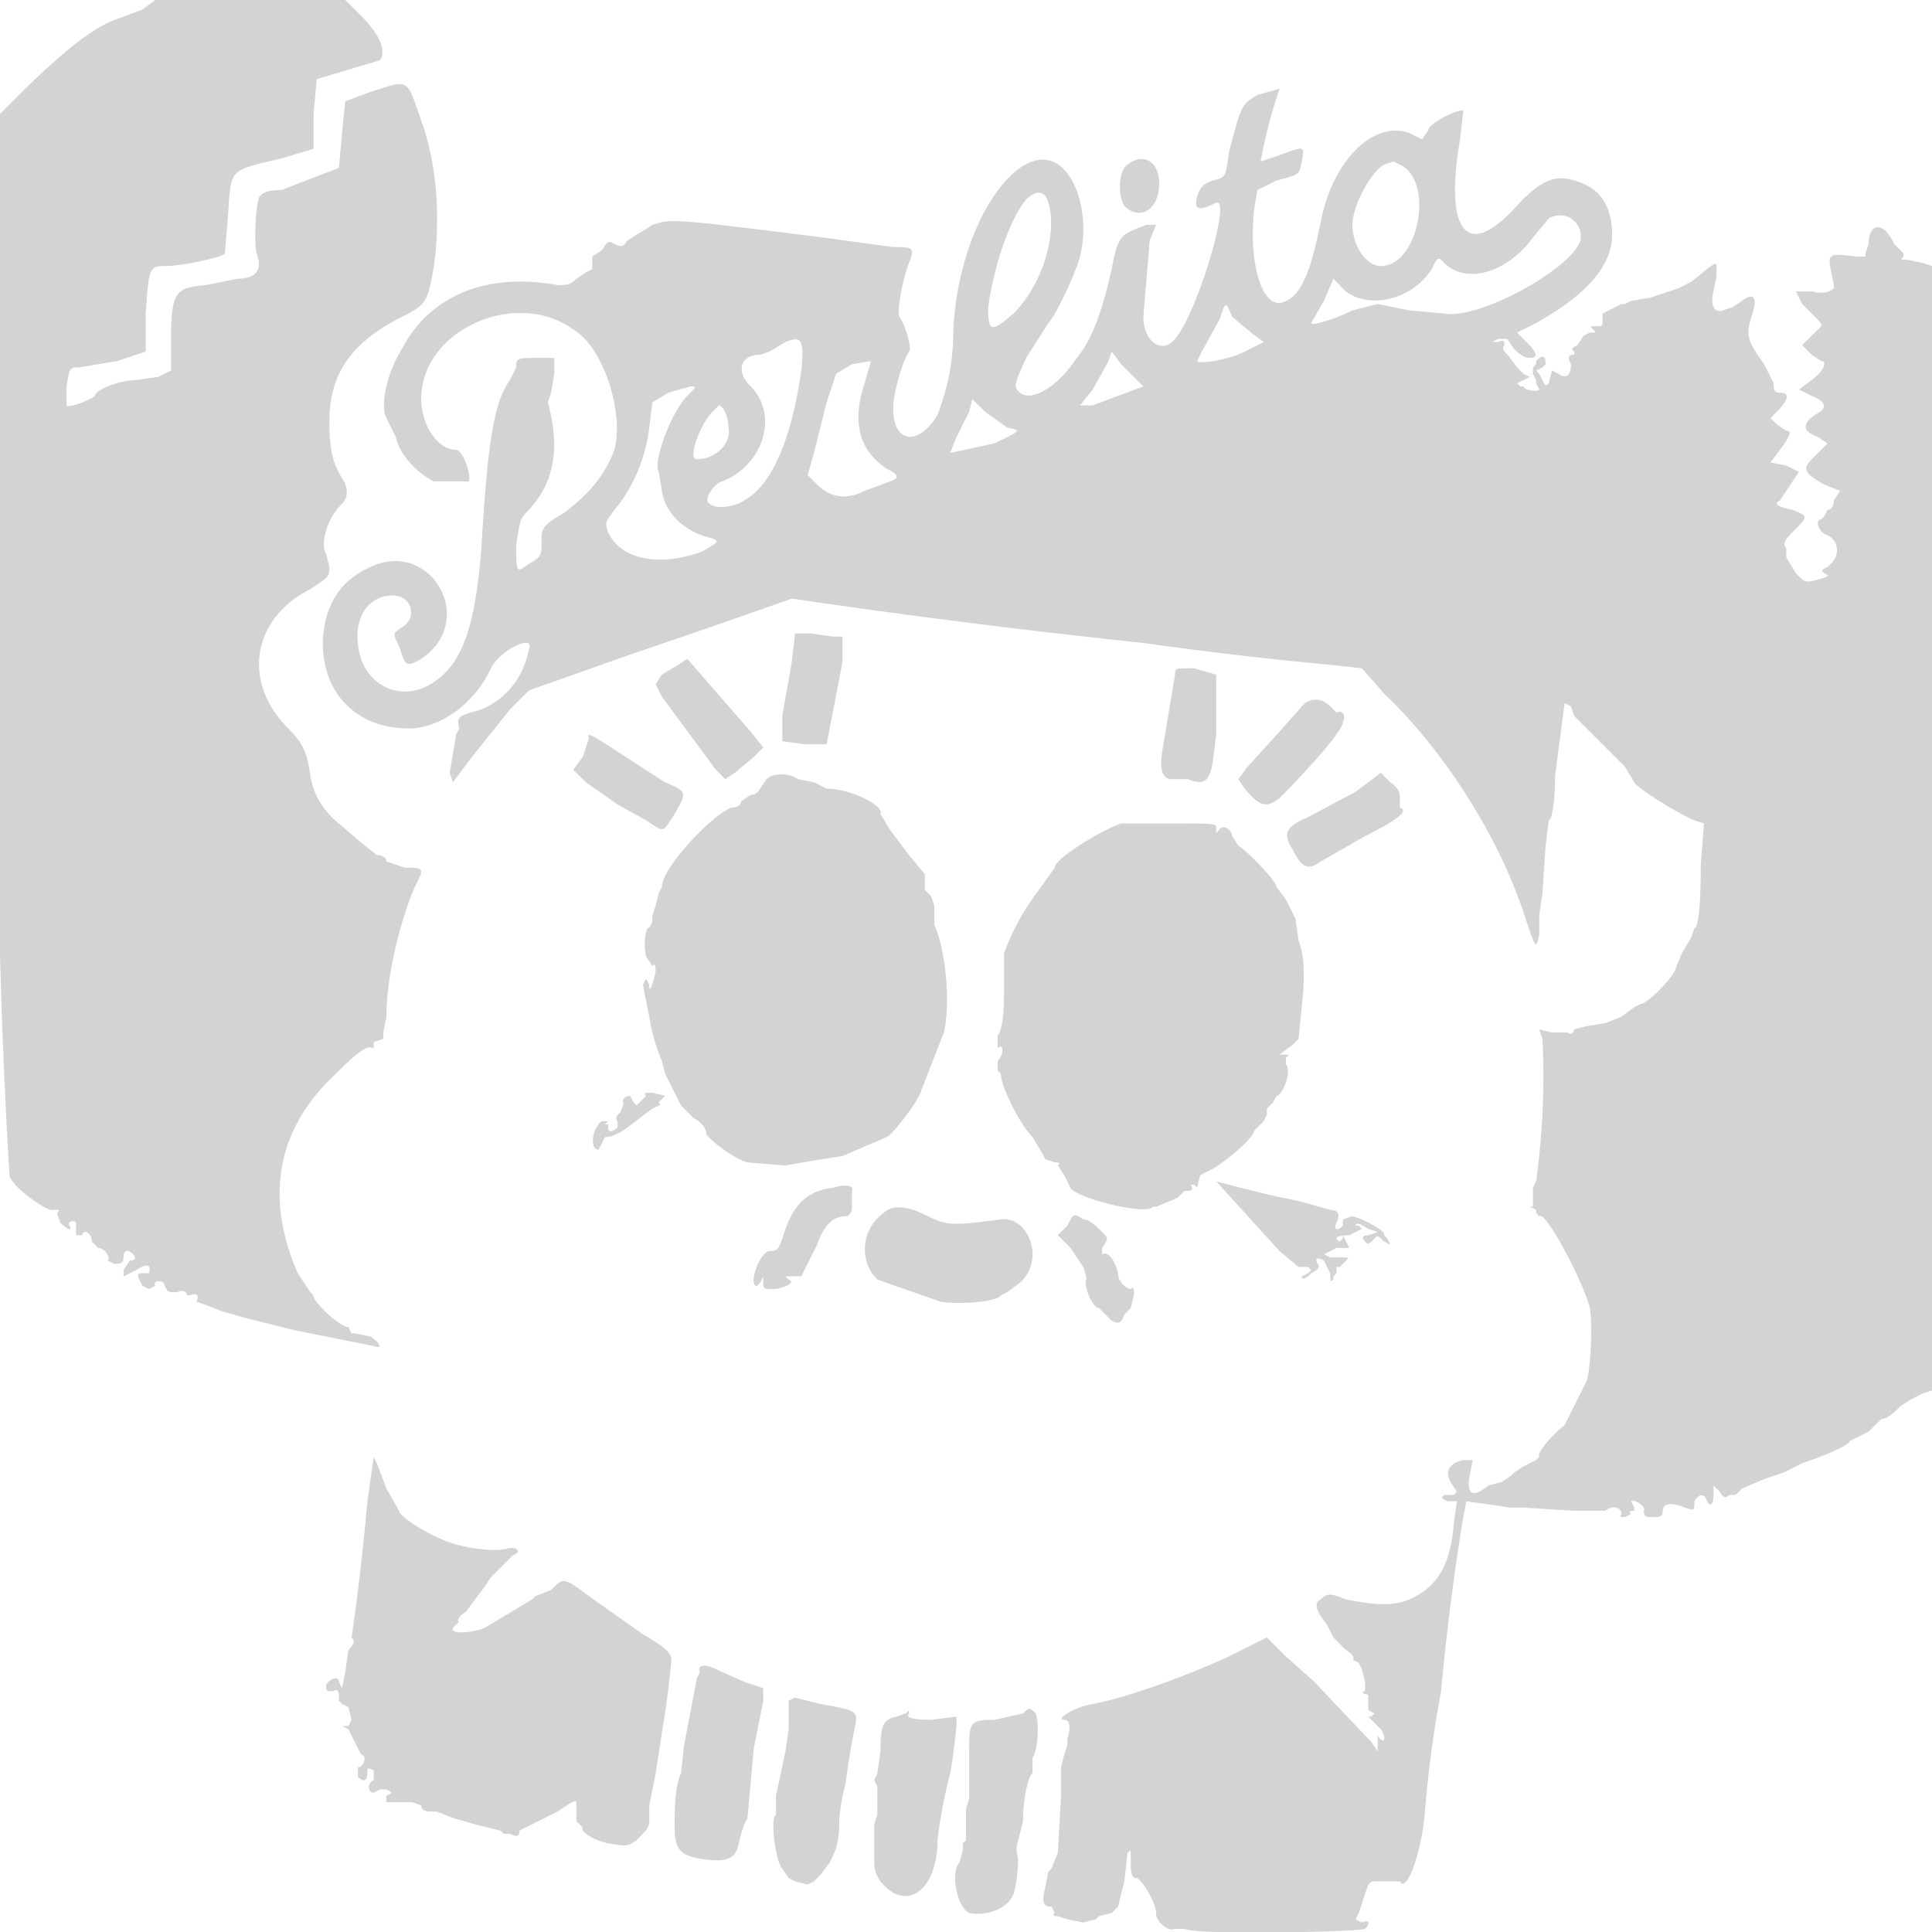 <svg xmlns="http://www.w3.org/2000/svg" width="610" height="610" viewBox="0 0 610 610" preserveAspectRatio="none"><path d="M45 3l-8 3c-6 2-15 8-31 24l-6 6v167a1965 1965 0 003 168c0 3 12 12 14 11 2 0 2 0 1 1l1 3c2 2 4 3 3 1-1-1 1-2 2-1v4h2c0-2 3-1 3 2l2 2c2 0 4 3 3 4l2 1c2 0 3 0 3-2s1-3 3-1c1 1 1 2-1 2l-2 3v2l4-2c3-2 5-2 4 1h-2c-1 0-2 0-1 2l1 2 2 1 2-1c-1-2 3-2 3 0 1 2 1 2 4 2 2-1 3 0 3 1h1c2-1 3 0 2 2l3 1 5 2 7 2 16 4 5 1 20 4c3 1 2-1-1-3l-5-1h-1l-1-2c-3 0-12-9-11-10l-1-1-4-6c-10-23-7-44 10-61 10-10 12-11 14-10v-2l3-1v-2l1-5c0-14 5-32 9-41 3-6 3-6-3-6l-6-2c0-1-1-2-3-2l-5-4-7-6c-5-4-8-9-9-15-1-7-2-10-7-15-15-15-11-35 7-44 6-4 6-4 6-7l-1-4c-2-3 0-11 5-16 2-2 2-5 0-8-3-5-4-9-4-18 0-15 7-25 23-33 8-4 8-5 10-16 2-15 1-30-3-43-6-17-4-16-17-12l-8 3-1 10-1 11-13 5-5 2c-5 0-6 1-7 2s-2 13-1 18c2 5 0 8-6 8l-5 1-5 1c-10 1-11 2-11 19v8l-4 2-7 1c-5 0-13 3-13 5-1 1-8 4-9 3v-6c1-6 1-6 4-6l12-2 9-3V99c1-14 1-15 6-15 6 0 19-3 19-4l1-12c1-15 0-14 17-18l10-3V36l1-11 10-3 10-3c2-3 0-8-6-14l-5-5H49l-4 3m352 27c-5 3-5 3-9 18-1 8-1 8-5 9-3 1-4 2-5 5-1 4 0 5 6 2 5-2-6 35-13 43-4 5-10 1-10-7l2-24 2-5h-3c-8 3-9 3-11 14-3 13-6 22-11 28-6 9-14 14-18 11-2-2-2-2 2-11l7-11c2-2 8-14 10-21 2-8 1-17-2-23-11-22-36 7-38 46 0 11-2 19-5 27-6 10-14 9-14-2 0-5 3-15 5-18 1-1-1-8-3-11-1-1 1-12 3-17s1-5-5-5l-22-3c-48-6-48-6-54-4l-8 5c-1 2-2 2-4 1s-2-1-4 2l-3 2v4l-2 1-3 2c-2 2-3 2-6 2-22-4-40 3-49 20-5 8-7 18-5 22l3 6c1 5 6 11 12 14h11c1-2-2-10-4-10-6 0-11-8-11-16 0-22 30-35 48-22 10 6 16 27 13 38-3 8-8 14-16 20-7 4-7 5-7 9s0 5-4 7c-4 3-4 3-4-6 1-6 1-8 3-10 9-9 11-20 7-35l1-3 1-6v-5h-4c-8 0-8 0-8 3l-2 4c-5 7-7 19-9 53-2 25-6 37-16 43s-22 0-23-13c-1-9 4-15 11-15 6 0 8 7 3 10-3 2-3 2-1 6 2 6 2 7 7 4 18-12 3-38-16-29-9 4-14 11-15 22-1 17 10 29 27 29 10 0 21-8 26-19 3-6 14-11 12-6-2 10-8 16-15 19-7 2-8 2-7 6l-1 2-2 12 1 3 6-8 12-15 6-6 31-11a3996 3996 0 0052-18 2727 2727 0 00111 14 1254 1254 0 0060 7l9 1 7 8c19 18 36 45 44 69 4 12 4 12 5 7v-6l1-7 1-15 1-8c1 0 2-6 2-14l3-23 2 1 1 3 3 3 4 4 3 3 2 2 4 4 3 5c0 1 12 9 19 12l3 1-1 13c0 15-1 20-2 20l-1 3-3 5-2 5c-1 3-9 11-11 11l-2 1-4 3-5 2-6 1-4 1c0 1-1 2-2 1h-5l-4-1 1 3a241 241 0 01-2 45l-1 2v6h-1l2 1v1l1 1c2-2 14 21 16 29 1 7 0 20-1 23l-7 14c-4 3-9 9-8 10l-1 1-4 2-3 2-1 1-3 2-4 1c-5 4-7 3-6-3l1-5h-3c-4 1-6 3-4 7l2 3-1 1h-3c-1 1-1 1 1 2h3l-1 7c-1 13-5 20-14 24-5 2-10 2-20 0-5-2-6-2-8 0-2 1-2 3 2 8l2 4 4 4c2 1 3 3 2 3l2 1 1 2 1 4v3c-1 0-1 1 1 1v5l2 1-1 1h-1l1 1 3 3c2 3 1 5-1 2v5l-2-3a2461 2461 0 01-18-19l-9-8-6-6-12 6c-13 6-32 13-43 15-6 1-12 5-9 5 2 0 2 3 1 6v2l-1 3-1 4v9l-1 18-2 5-1 1-1 5c-1 4-1 6 2 6l1 2c-1 1 0 1 1 1l3 1 5 1 4-1 1-1 4-1 2-2 2-8 1-9c1-1 1-1 1 1 0 5 0 7 2 7 2 1 6 8 6 11s4 6 6 5h3c3 2 55 1 57 0 2-2 1-3-1-2l-2-1 1-2 1-3c2-6 2-7 4-7h8c2 4 7-9 8-23a354 354 0 015-37 785 785 0 017-55l1-5 7 1 7 1h4l16 1h10c2-2 5-1 5 1-1 1 0 1 1 1l2-1c-1-1 0-1 1-1v-1l-1-2c1-1 5 2 4 3 0 2 1 2 3 2s3 0 3-2 2-3 7-1c3 1 3 1 3-2 1-2 3-3 4 0 1 2 2 1 2-2v-3l2 2c1 2 2 2 3 1h2l2-2 7-3 6-2 6-3c9-3 15-6 15-7l2-1 4-2 4-4c2 0 4-2 6-4l3-2 4-2 3-1V84l-3-1-5-1c-2 0-2 0-1-1v-1l-3-3c-3-7-8-7-8 0l-1 3v1h-3c-8-1-9-1-8 4l1 5v1c-1 1-3 2-7 1h-5l2 4 5 5c2 2 1 2-2 5l-3 3 3 3 3 2c2 0 1 3-3 6l-4 3 4 2c5 2 5 4 1 6-4 3-4 5 1 7l3 2-4 4c-4 4-4 5 3 9l5 2-2 3c0 2-1 3-2 3l-1 2-1 1c-2 0-1 4 2 5 4 2 4 7 0 10-2 1-2 1-1 2 2 1 1 1-2 2-4 1-4 1-7-2l-3-5v-3c-1-1-1-2 2-5 5-5 5-5 0-7-5-1-6-2-4-3l6-9-4-2-5-1 3-4c3-4 4-6 2-6l-3-2-2-2 2-2c4-4 4-6 1-6-2 0-2-1-2-3l-3-6c-5-7-6-9-4-15s1-8-3-5l-3 2-3 1c-3 1-4-2-3-6l1-5v-3c0-2-3 1-8 5l-4 2-3 1-6 2-6 1-2 1h-1l-2 1-2 1-2 1v2c0 2 0 2-2 2s-2 0-1 1 1 1-1 1l-2 1-2 3c-2 1-2 1-1 2v1c-2 0-2 1-1 3 0 3-1 5-4 3l-2-1-1 4c-1 1-1 1-2-1l-1-2-1-1 2-1 1-1c0-3-1-3-3-1v1l-1 1v2l1 2v1l1 2c-1 1-5 0-5-1h-1l-1-1 2-1 2-1-2-1-2-2-3-4c-1-1-2-2-1-3 0-1 0-2-2-1-2 0-2 0 0-1h3c2 4 5 6 7 6 3 0 2-2-1-5l-3-3 6-3c16-9 24-18 24-28 0-9-4-15-12-17-6-2-11 0-19 9-15 16-22 7-17-22l1-9c-1-1-11 4-11 6l-2 3-4-2c-11-4-24 8-28 28-3 15-6 23-11 25-7 4-12-11-10-29l1-6 6-3c8-2 7-2 8-6 1-5 1-5-7-2l-6 2a162 162 0 016-23l-7 2m-41 22c-3 2-3 10-1 13 5 5 11 1 11-7 0-7-5-10-10-6m81 0c-4 2-10 13-10 19s4 13 9 13c12 0 17-27 6-32l-2-1-3 1M324 63c-5 6-10 20-12 34 0 8 1 8 8 2 9-9 14-25 11-35-1-4-4-4-7-1m165 6l-5 6c-8 11-21 15-28 8-2-2-2-2-4 2-7 11-23 13-29 5l-2-2-3 7-4 7c0 1 7-1 13-4l8-2 10 2 11 1c11 2 40-14 43-23 1-6-5-10-10-7m-104 32l-5 9-2 4c0 1 9 0 15-3l6-3-4-3-6-5c-2-5-2-5-4 1m-137 7l-5 3-3 1c-6 0-8 5-3 10 9 9 4 25-9 30-3 1-6 6-4 7 2 2 8 1 11-1 9-5 15-20 18-41 1-10 0-11-5-9m102 6l-5 9-4 5h4l16-6-2-2-5-5-3-4-1 3m-81 1l-5 3-3 9-4 16-2 7 3 3c4 4 9 5 15 2l8-3c3-1 3-2-1-4-9-6-11-15-7-27l2-7-6 1m-58 9l-5 3-1 8c-1 9-5 19-11 26-3 4-3 4-2 7 4 9 17 11 30 6 5-3 5-3 3-4-9-2-15-8-16-15l-1-6c-2-3 4-19 9-24 3-3 3-3 1-3l-7 2m95 6l-4 8-2 5 14-3c8-4 9-4 4-5l-7-5-4-4-1 4m-81 0c-4 4-8 15-5 15 6 0 11-5 10-10 0-4-2-7-3-7l-2 2m25 79l-3 17v8l7 1h7l5-26v-8h-3l-7-1h-5l-1 9m-36 1l-5 3-2 3 2 4 17 23 3 3 3-2 6-5 3-3-4-5-20-23-3 2m157 3l-4 24c-1 6 0 9 3 9h5c5 2 7 1 8-6l1-8v-19l-7-2c-6 0-6 0-6 2m41 9l-8 9-10 11-3 4 2 3c5 6 7 6 11 3 7-7 20-21 20-24 1-2 0-4-2-3l-2-2c-2-2-5-3-8-1m-226 11l-2 6-3 4 4 4 10 7 9 5c6 4 5 4 9-2 4-7 4-7-3-10l-14-9c-9-6-11-7-10-5m56 13l-2 3s-1 2-3 2l-3 2c0 1-1 2-3 2-6 2-22 19-22 25l-1 2-1 4-1 3v2l-1 2c-1-1-2 5-1 9l2 3c1-1 1 0 1 2-1 4-2 7-2 4l-1-2-1 2 2 10a58 58 0 004 14l1 4 5 10 4 4c2 1 4 3 4 5 1 2 9 8 13 9l12 1a622 622 0 0118-3l7-3 7-3c1 0 10-11 11-15l7-18c2-8 1-25-3-34v-6l-1-3-2-2v-5l-5-6-6-8-3-5c1-3-10-8-17-8l-2-1-2-1-5-1c-3-2-8-2-10 0m186 4l-15 8c-7 3-8 5-5 10 3 6 5 7 9 4l14-8c10-5 14-8 11-9v-3c0-1 0-3-3-5l-3-3-8 6m-74 10c-6 2-21 11-21 14l-5 7a75 75 0 00-11 20v13c0 8-1 12-2 13v4c2-2 2 2 0 4v3l1 1c0 4 6 16 10 20l3 5 1 2 3 1c1 0 2 0 1 1l2 3 2 4c1 3 24 9 26 6h1l5-2 2-1 1-1 1-1c2 0 3 0 2-2h1l1 1a37 37 0 011-4l4-2c5-3 13-10 13-12l2-2 1-1 1-2v-2l1-1 1-1 1-2c2 0 5-8 3-10v-2l1-1h-3l4-3 2-2 1-10c1-9 1-16-1-21l-1-7-3-6-3-4c0-2-10-12-12-13l-2-3c0-2-3-4-4-2l-1 1v-1c0-2 1-2-14-2h-16m-150 86l-1 1-1 1-1 1-1-1-1-2c-2 0-3 2-2 2l-1 3c-1 1-2 2-1 3v2c-1 1-3 2-3 0v-1h-1l1-1h-2c-3 2-4 9-1 9l1-2 1-2c3 0 6-2 11-6l4-3c2-1 3-1 2-2l1-1 1-1-4-1c-2 0-3 0-2 1m180 27l10 11 10 11 6 5h3l1 1-1 1-2 1c0 1 1 1 3-1 2-1 3-2 2-3-1-2 0-2 2-1l2 4c0 2 0 3 1 2v-1l1-1v-2h1l2-2c1-1 1-1-1-1h-4l-2-1 4-2h4l-2-4v1l-1 1c-2-1-1-2 3-2l4-2-1-1h-1c0-1 1-1 4 1l3 1-3 1c-2 0-2 1-1 2s1 1 3-1c1-1 1-1 3 1l2 1-1-2-1-1c1-1-6-5-10-6l-3 1v2c-2 2-3 1-2-1s1-4-2-4l-7-2a116 116 0 00-9-2 665 665 0 01-20-5m-121 2c-8 1-12 5-15 13-2 6-2 7-5 7s-7 11-4 11l1-1 1-2v2c0 2 0 2 4 2 4-1 6-2 4-3l-1-1h5l1-2 4-8c2-6 5-9 9-9 1 0 2-1 2-3v-5c1-2-3-2-6-1m16 8c-7 5-8 15-2 21l20 7c6 1 18 0 19-2l2-1 4-3c8-7 3-21-6-20-15 2-17 2-23-1s-11-4-14-1m58 4l-3 3 4 4 4 6 1 3v1c-1 2 2 9 4 9l1 1 3 3c2 1 3 1 4-2l2-2 1-4c0-2 0-3-1-2-1 0-4-2-4-5-1-4-3-7-5-6v-2c2-3 2-3 0-5s-4-4-6-4c-3-2-3-2-5 2m-221 87a747 747 0 01-5 43c1 1 1 2-1 4l-1 7-1 5-1-2c0-2-3-1-4 1 0 2 0 2 2 2 2-1 2 0 2 3l1 1 2 1 1 4-1 2h-2l2 1 2 4 2 4c2 0 1 4-1 4v3c2 2 3 1 3-1s0-2 2-1v3c-2 1-2 4 0 4l2-1h2c2 1 2 1 0 2v2h8l3 1c0 2 2 2 5 2l5 2 7 2 8 2 1 1h2c2 1 3 1 3-1l4-2 8-4c6-4 6-4 6-2v5l2 2c-1 1 3 4 8 5 6 1 6 1 9-1 3-3 4-4 4-6v-5l2-10 2-13a290 290 0 003-23c0-2-2-4-9-8l-17-12c-8-6-8-6-12-2l-5 2-1 1-15 9c-5 2-13 2-9-1l1-1c-1 0 0-2 2-3l6-8 2-3 3-3 4-4c3-1 1-3-2-2-4 1-12 0-18-2s-16-8-16-10l-4-7-3-8-1-2-2 14m105 54l-1 2-4 21-1 9c-2 4-2 12-2 17 0 7 2 9 9 10s10 0 11-4l1-4 1-3 1-2 1-11 1-11 3-15v-4l-6-2-9-4c-4-2-6-1-5 1m28 9v9l-1 7-3 14v6c-2 1 0 15 2 17l2 3 2 1 4 1 2-1 2-2 3-4c2-4 3-6 3-14a72 72 0 012-11 241 241 0 013-18c1-5 0-5-11-7l-8-2-2 1m74 4l-9 2c-8 0-8 1-8 10v15l-1 3v10l-1 1v2l-1 4c-3 3-1 14 3 16 5 1 12-1 14-6 1-3 2-11 1-13v-2l2-8c0-8 2-15 3-15v-5c2-3 2-12 1-14-2-2-2-2-4 0m-37 0l-3 1c-4 1-5 2-5 11l-1 7-1 2 1 2v9l-1 3v9c0 5 0 6 2 9 8 10 18 3 18-13a154 154 0 014-21 212 212 0 002-15v-3l-8 1c-7 0-8-1-7-2v-1l-1 1" fill="#d3d3d3" fill-rule="evenodd"/></svg>